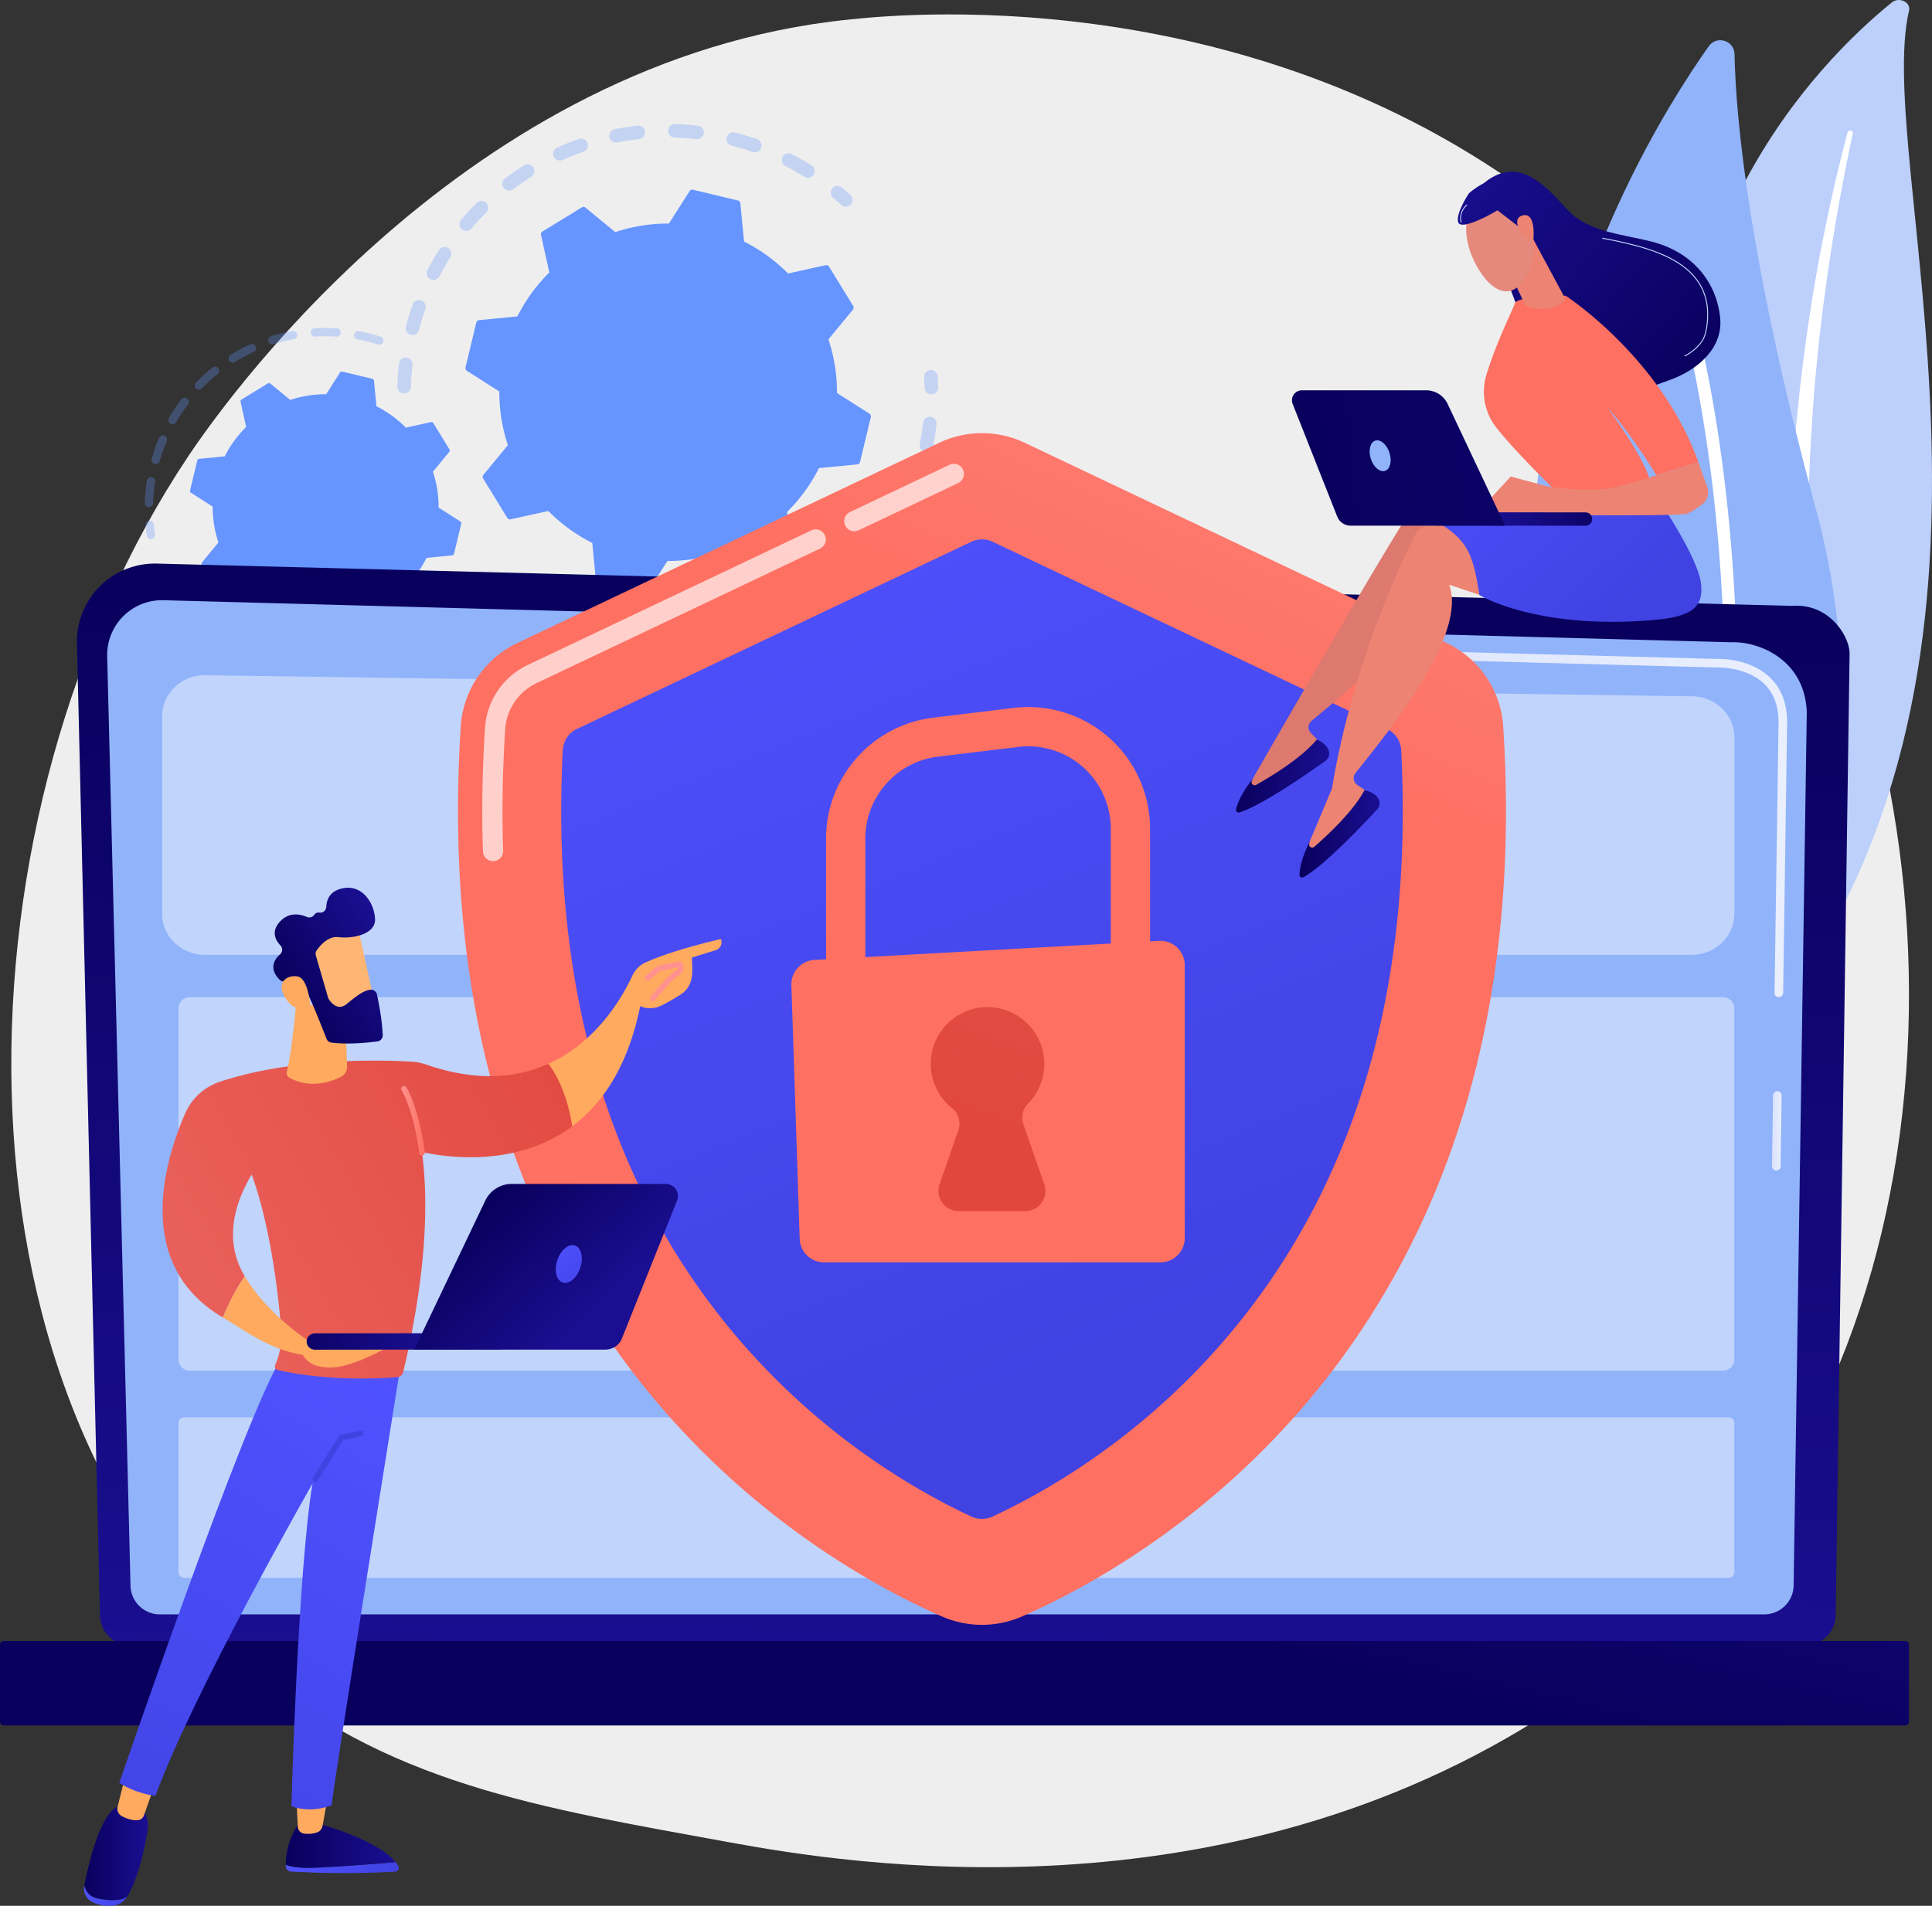 <svg xmlns="http://www.w3.org/2000/svg" width="376" height="371" fill="none"><rect width="100%" height="100%" fill="#333333" stroke="none"/><path fill="#EEE" d="M327.086 313c-9.613 9.74-18.215 15.465-24.801 19.786-64.228 42.15-137.648 30.002-160.347 25.849-36.622-6.699-67.537-11.425-94.099-35.012-60.356-53.594-57.42-165.395-11.3-234.653 5.468-8.211 51.516-75.3 125.096-84.754 1.8-.232 3.142-.363 4.318-.485 11.383-1.185 81.918-7.436 139.432 39.923 8.232 6.78 21.481 19.007 33.768 37.657C384.077 149.504 384.22 255.12 327.087 313h-.001Z"/><path fill="#BDD0FB" d="M371.529 2.062c.386-1.644-1.926-2.736-3.343-1.588-14.382 11.657-48.934 46.561-40.323 107.558 10.805 76.531-7.666 104.457-30.658 121.49 0 0 31.575-8.011 51.441-36.347 48.775-69.573 16.016-161.896 22.883-191.115v.002Z"/><path fill="#fff" d="M360.584 25.966c-1.799 8.52-3.402 17.066-4.641 25.65a365.2 365.2 0 0 0-2.957 25.805c-.64 8.622-1.09 17.255-1.116 25.891-.07 8.635.289 17.263.685 25.925.339 8.658.739 17.379.104 26.161-.624 8.764-2.47 17.606-6.133 25.894-.916 2.066-1.878 4.126-2.972 6.116-1.051 2.008-2.206 3.976-3.401 5.926a93.82 93.82 0 0 1-8.157 11.217c-6.077 7.122-13.406 13.441-21.48 18.789-.849.564-2.066.424-2.719-.309-.641-.72-.497-1.747.312-2.316l.006-.004c1.92-1.348 3.821-2.714 5.646-4.149.925-.704 1.813-1.443 2.715-2.167.871-.752 1.775-1.476 2.616-2.251a92.968 92.968 0 0 0 9.486-9.745c5.797-6.85 10.437-14.481 13.951-22.394a75.61 75.61 0 0 0 4.066-12.204c.993-4.154 1.616-8.379 1.962-12.639.691-8.526.379-17.16.112-25.819-.254-8.662-.442-17.368-.213-26.067.101-4.35.292-8.697.573-13.038.126-2.172.301-4.34.472-6.51.194-2.168.402-4.334.631-6.5a364.821 364.821 0 0 1 3.726-25.867c1.6-8.576 3.465-17.113 5.707-25.573.064-.242.343-.393.623-.337.273.053.446.284.396.518v-.003Z" style="mix-blend-mode:soft-light"/><path fill="#91B3FA" d="M326.619 212.359c1.65 2.65 5.472 2.757 7.299.224 10.079-13.972 35.002-56.053 19.497-113.463-13.094-48.48-15.584-76.011-15.849-88.589-.056-2.66-3.476-3.701-5.011-1.529-16.937 23.972-65.709 107.3-5.935 203.357h-.001Z"/><path fill="#fff" d="M330.762 211.506a1.22 1.22 0 0 0 1.648-.91c.14-.751 13.797-75.802-1.363-144.033a1.223 1.223 0 0 0-1.456-.926 1.218 1.218 0 0 0-.926 1.455c15.05 67.734 1.486 142.312 1.346 143.057a1.219 1.219 0 0 0 .748 1.357h.003Z" style="mix-blend-mode:soft-light"/><g fill="#6695FF" opacity=".3"><path d="M78.47 76.578a1.317 1.317 0 0 1-1.14-1.345c.046-1.486.155-2.994.327-4.48a1.318 1.318 0 0 1 1.461-1.156c.01 0 .017.002.025.004.71.095 1.215.742 1.133 1.456a50.266 50.266 0 0 0-.311 4.255 1.316 1.316 0 0 1-1.496 1.265Zm1.622-11.359a1.318 1.318 0 0 1-1.102-1.634 53.36 53.36 0 0 1 1.304-4.295 1.318 1.318 0 0 1 2.489.871 50.398 50.398 0 0 0-1.24 4.083 1.317 1.317 0 0 1-1.45.976v-.001Zm4.085-10.72a1.318 1.318 0 0 1-.994-1.91 52.647 52.647 0 0 1 2.231-3.9 1.316 1.316 0 1 1 2.229 1.404 49.5 49.5 0 0 0-2.118 3.703c-.264.51-.811.775-1.348.702v.001Zm6.381-9.54a1.317 1.317 0 0 1-.828-2.156 53.41 53.41 0 0 1 3.047-3.303 1.317 1.317 0 1 1 1.86 1.867 49.713 49.713 0 0 0-2.895 3.136 1.318 1.318 0 0 1-1.184.455Zm8.35-7.877a1.317 1.317 0 0 1-.615-2.358 53.213 53.213 0 0 1 3.701-2.544 1.317 1.317 0 1 1 1.401 2.232 50.815 50.815 0 0 0-3.518 2.418 1.313 1.313 0 0 1-.97.252Zm9.885-5.835a1.318 1.318 0 0 1-.366-2.508 53.28 53.28 0 0 1 4.174-1.663 1.318 1.318 0 1 1 .87 2.485c-1.338.47-2.671 1-3.964 1.58-.233.105-.48.135-.715.104l.001.002Zm48.272 3.361a1.303 1.303 0 0 1-.524-.19 49.41 49.41 0 0 0-3.708-2.112 1.318 1.318 0 0 1 1.204-2.344c1.33.683 2.644 1.431 3.907 2.224a1.317 1.317 0 0 1-.879 2.421v.001Zm-37.346-6.859a1.316 1.316 0 0 1-.083-2.597 52.615 52.615 0 0 1 4.438-.692 1.32 1.32 0 0 1 1.457 1.162 1.318 1.318 0 0 1-1.163 1.456 50.111 50.111 0 0 0-4.215.657c-.147.029-.294.033-.436.014h.002Zm27 1.89a1.384 1.384 0 0 1-.258-.062 50.731 50.731 0 0 0-4.088-1.231 1.317 1.317 0 1 1 .652-2.552c1.448.37 2.895.805 4.303 1.295a1.317 1.317 0 0 1-.609 2.55Zm-15.567-2.861a1.318 1.318 0 0 1 .215-2.621c1.49.042 2.998.148 4.481.319l.028.002a1.318 1.318 0 0 1-.326 2.615 50.258 50.258 0 0 0-4.257-.302 1.226 1.226 0 0 1-.141-.012v-.001ZM164.423 40.218a1.311 1.311 0 0 1-.712-.334 49.34 49.34 0 0 0-1.542-1.356 1.317 1.317 0 1 1 1.7-2.011c.549.463 1.095.943 1.622 1.426a1.318 1.318 0 0 1-1.069 2.277l.001-.002Z"/></g><g fill="#6695FF" opacity=".3"><path d="M181.08 76.76a1.317 1.317 0 0 1-1.139-1.273 48.652 48.652 0 0 0-.093-2.05 1.316 1.316 0 0 1 1.228-1.4 1.315 1.315 0 0 1 1.401 1.228c.047.717.08 1.444.097 2.159a1.317 1.317 0 0 1-1.495 1.336h.001ZM122.946 128.894a51.453 51.453 0 0 1-1.805-.275 1.318 1.318 0 1 1 .44-2.597c1.39.235 2.787.415 4.168.533a1.317 1.317 0 1 1-.225 2.624 53.02 53.02 0 0 1-2.578-.285Zm-8.569-1.905a1.242 1.242 0 0 1-.22-.049 53.063 53.063 0 0 1-4.16-1.497 1.317 1.317 0 1 1 .997-2.438 50.928 50.928 0 0 0 3.953 1.423 1.316 1.316 0 0 1-.57 2.561Zm18.081 2.3a1.318 1.318 0 0 1 .111-2.62 49.797 49.797 0 0 0 4.18-.393 1.318 1.318 0 1 1 .358 2.61c-1.457.2-2.938.339-4.403.415a1.34 1.34 0 0 1-.246-.011v-.001Zm-28.426-6.845a1.31 1.31 0 0 1-.484-.166 52.838 52.838 0 0 1-3.73-2.375 1.316 1.316 0 1 1 1.509-2.159 50.228 50.228 0 0 0 3.541 2.256 1.317 1.317 0 0 1-.838 2.446l.002-.002Zm39.567 5.018a1.316 1.316 0 0 1-.179-2.574 50.881 50.881 0 0 0 3.99-1.302 1.317 1.317 0 1 1 .923 2.467 52.81 52.81 0 0 1-4.202 1.371c-.178.05-.359.061-.532.037v.001Zm10.472-4.226a1.316 1.316 0 0 1-.45-2.464 50.765 50.765 0 0 0 3.613-2.143 1.318 1.318 0 1 1 1.438 2.208 53.335 53.335 0 0 1-3.801 2.254 1.32 1.32 0 0 1-.8.147v-.002Zm9.3-6.407a1.316 1.316 0 0 1-.685-2.301 50.47 50.47 0 0 0 3.06-2.878 1.318 1.318 0 0 1 1.885 1.841 52.359 52.359 0 0 1-3.22 3.028 1.315 1.315 0 0 1-1.039.31h-.001Zm7.68-8.282a1.317 1.317 0 0 1-.882-2.089 49.539 49.539 0 0 0 2.354-3.477 1.317 1.317 0 1 1 2.244 1.382 52.377 52.377 0 0 1-2.479 3.662 1.32 1.32 0 0 1-1.237.522Zm5.675-9.769a1.318 1.318 0 0 1-1.03-1.837 50.193 50.193 0 0 0 1.528-3.909 1.318 1.318 0 0 1 2.493.856 52.071 52.071 0 0 1-1.61 4.114 1.32 1.32 0 0 1-1.382.776h.001Zm3.388-10.77-.081-.012a1.317 1.317 0 0 1-1.037-1.548 50.963 50.963 0 0 0 .645-4.15 1.32 1.32 0 0 1 1.458-1.16c.734.069 1.243.733 1.162 1.456a53.86 53.86 0 0 1-.678 4.365 1.317 1.317 0 0 1-1.468 1.05h-.001ZM94.92 115.714a1.313 1.313 0 0 1-.717-.339 55.188 55.188 0 0 1-1.555-1.5 1.317 1.317 0 1 1 1.868-1.857c.483.485.98.964 1.477 1.425a1.316 1.316 0 0 1-1.073 2.272v-.001Z"/></g><path fill="#6695FF" d="M98.731 100.813a.616.616 0 0 0 .658.279l7.318-1.62a32.651 32.651 0 0 0 8.559 6.217l.723 7.453a.614.614 0 0 0 .469.539l8.743 2.097a.62.62 0 0 0 .664-.267l4.026-6.315a32.63 32.63 0 0 0 10.448-1.661l5.787 4.762a.616.616 0 0 0 .714.049l7.665-4.698a.61.61 0 0 0 .279-.657l-1.62-7.315a32.62 32.62 0 0 0 6.219-8.555l7.457-.722a.614.614 0 0 0 .539-.47l2.098-8.738a.616.616 0 0 0-.269-.663l-6.317-4.024a32.63 32.63 0 0 0-1.662-10.444l4.764-5.784a.612.612 0 0 0 .049-.714l-4.7-7.661a.613.613 0 0 0-.658-.28l-7.318 1.621a32.627 32.627 0 0 0-8.558-6.216l-.723-7.453a.616.616 0 0 0-.47-.54l-8.743-2.096a.616.616 0 0 0-.663.269l-4.026 6.314a32.663 32.663 0 0 0-10.449 1.66l-5.787-4.76a.613.613 0 0 0-.713-.05l-7.666 4.698a.614.614 0 0 0-.279.658l1.62 7.315a32.64 32.64 0 0 0-6.219 8.554l-7.456.723a.616.616 0 0 0-.54.469l-2.097 8.739a.617.617 0 0 0 .267.663l6.317 4.024c-.018 3.6.56 7.12 1.662 10.443l-4.764 5.785a.614.614 0 0 0-.05.713l4.7 7.662.002-.003Z"/><path fill="#6695FF" d="M128.821 85.31c-4.367-.59-7.767-4.313-7.82-8.845-.058-4.98 3.946-9.082 8.931-9.14a8.976 8.976 0 0 1 6.421 2.57 8.97 8.97 0 0 1 2.723 6.355c.059 4.98-3.946 9.082-8.929 9.14a9.096 9.096 0 0 1-1.325-.08h-.001Zm2.161-15.816a7.116 7.116 0 0 0-1.026-.062c-3.82.045-6.892 3.19-6.847 7.008.045 3.82 3.19 6.89 7.011 6.843 3.82-.045 6.892-3.19 6.847-7.008a6.88 6.88 0 0 0-2.088-4.873 6.88 6.88 0 0 0-3.899-1.908h.002Z"/><path fill="#6695FF" d="M127.254 98.264a22.339 22.339 0 0 1-2.947-.6 22.314 22.314 0 0 1-3.347-1.211l-.044-.02a5.007 5.007 0 0 1-.125-.058l-.242-.115a.528.528 0 1 1 .456-.95 21.308 21.308 0 0 0 4.248 1.507c7.295 1.75 14.629-.523 19.662-5.382a21.025 21.025 0 0 0 5.861-10.259c.17-.71.304-1.425.401-2.14.65-4.81-.366-9.658-2.939-13.854a21.03 21.03 0 0 0-13.109-9.516c-11.357-2.721-22.801 4.295-25.523 15.64-.167.7-.299 1.406-.394 2.114a21.083 21.083 0 0 0 .777 9.151.527.527 0 1 1-1.005.315 22.126 22.126 0 0 1-.401-11.825c2.858-11.912 14.881-19.276 26.793-16.42a22.072 22.072 0 0 1 13.762 9.991c2.701 4.404 3.768 9.492 3.085 14.543-.101.751-.242 1.5-.42 2.247a22.075 22.075 0 0 1-9.994 13.757c-4.406 2.7-9.499 3.766-14.554 3.084h-.001Z"/><g fill="#6695FF" opacity=".3"><path d="M29.252 104.95a.814.814 0 0 1-.695-.685 34.746 34.746 0 0 1-.251-2.065.814.814 0 0 1 1.621-.149c.06.656.141 1.318.24 1.97a.815.815 0 0 1-.915.929ZM28.881 98.703a.813.813 0 0 1-.703-.833 35.155 35.155 0 0 1 .408-4.311c.07-.444.508-.728.93-.679.445.07.748.486.679.93a33.853 33.853 0 0 0-.39 4.113.814.814 0 0 1-.925.78h.001Zm1.31-8.344a.814.814 0 0 1-.674-1.03c.394-1.387.878-2.76 1.44-4.084a.816.816 0 0 1 1.066-.432.812.812 0 0 1 .432 1.066 33.662 33.662 0 0 0-1.373 3.895.814.814 0 0 1-.89.583l-.002.002Zm3.295-7.779a.814.814 0 0 1-.596-1.214 35.259 35.259 0 0 1 2.4-3.607.814.814 0 0 1 1.298.983 33.307 33.307 0 0 0-2.29 3.44.816.816 0 0 1-.813.398Zm5.107-6.73a.811.811 0 0 1-.473-1.374 35.38 35.38 0 0 1 3.21-2.91.813.813 0 1 1 1.017 1.271 33.403 33.403 0 0 0-3.061 2.775.81.81 0 0 1-.693.238Zm6.597-5.28a.813.813 0 0 1-.319-1.499 35.568 35.568 0 0 1 3.819-2.041.813.813 0 1 1 .679 1.478 33.873 33.873 0 0 0-3.643 1.95.807.807 0 0 1-.536.112Zm7.679-3.52a.815.815 0 0 1-.137-1.582 35.243 35.243 0 0 1 4.201-1.049.814.814 0 0 1 .295 1.6c-1.349.248-2.695.585-4.005 1a.812.812 0 0 1-.354.03v.002Zm8.303-1.534a.813.813 0 0 1 .061-1.618 35.2 35.2 0 0 1 4.333.014c.45.037.79.417.759.864a.816.816 0 0 1-.865.76 33.228 33.228 0 0 0-4.133-.013.896.896 0 0 1-.158-.007h.003Zm12.536 1.59a.888.888 0 0 1-.14-.031 34.082 34.082 0 0 0-4.005-1.017.814.814 0 0 1-.649-.95c.082-.442.513-.745.95-.65.188.037.374.073.56.112 1.23.254 2.456.576 3.64.956a.814.814 0 0 1-.356 1.58Z"/></g><g fill="#6695FF" opacity=".3"><path d="M59.08 133.861a.813.813 0 0 1 .208-1.614c1.344.163 2.708.247 4.057.247a.817.817 0 0 1 .813.814.814.814 0 0 1-.814.813 34.98 34.98 0 0 1-4.252-.26l-.011-.001-.001.001Zm-4.095-.752a.868.868 0 0 1-.087-.016 35.713 35.713 0 0 1-4.07-1.265.813.813 0 1 1 .576-1.522 34.35 34.35 0 0 0 3.884 1.208.813.813 0 0 1-.303 1.596v-.001Zm12.406.753a.811.811 0 0 1 .01-1.612 33.444 33.444 0 0 0 3.997-.742.815.815 0 0 1 .394 1.58 35.447 35.447 0 0 1-4.191.776.856.856 0 0 1-.209 0l-.001-.002Zm-20.182-3.697a.815.815 0 0 1-.27-.086 34.817 34.817 0 0 1-3.646-2.211.813.813 0 1 1 .928-1.336c1.11.769 2.28 1.478 3.476 2.108a.815.815 0 0 1-.488 1.526v-.001Zm28.245 1.691a.814.814 0 0 1-.182-1.566 33.467 33.467 0 0 0 3.7-1.679.814.814 0 1 1 .762 1.439 35.571 35.571 0 0 1-3.88 1.76.81.81 0 0 1-.4.046Zm7.346-3.882a.813.813 0 0 1-.356-1.473 33.957 33.957 0 0 0 3.194-2.515.815.815 0 0 1 1.15.067.81.81 0 0 1-.067 1.147 35.747 35.747 0 0 1-3.347 2.638.817.817 0 0 1-.573.138l-.001-.002Zm6.206-5.529a.812.812 0 0 1-.501-1.343A33.382 33.382 0 0 0 91 117.895a.814.814 0 0 1 1.343.919 35.155 35.155 0 0 1-2.617 3.364.812.812 0 0 1-.72.268l-.001-.001ZM40.348 125.403a.808.808 0 0 1-.432-.199 34.719 34.719 0 0 1-1.51-1.431.814.814 0 0 1 1.154-1.146c.46.464.945.922 1.44 1.366a.813.813 0 0 1-.652 1.413v-.003Z"/></g><path fill="#6695FF" d="M42.427 115.081c.091.15.268.225.44.187l4.898-1.084a21.847 21.847 0 0 0 5.726 4.16l.483 4.987c.018.176.144.32.314.362l5.851 1.403a.412.412 0 0 0 .444-.18l2.694-4.225a21.834 21.834 0 0 0 6.992-1.11l3.873 3.187a.411.411 0 0 0 .477.033l5.13-3.143a.412.412 0 0 0 .187-.44l-1.085-4.894a21.841 21.841 0 0 0 4.162-5.725l4.99-.483a.415.415 0 0 0 .36-.314l1.404-5.848a.41.41 0 0 0-.18-.444l-4.226-2.693a21.825 21.825 0 0 0-1.111-6.988l3.189-3.871a.412.412 0 0 0 .033-.477l-3.145-5.127a.412.412 0 0 0-.44-.187L78.99 83.25a21.842 21.842 0 0 0-5.726-4.16l-.484-4.987a.413.413 0 0 0-.313-.361l-5.851-1.403a.411.411 0 0 0-.444.179l-2.694 4.225a21.853 21.853 0 0 0-6.992 1.11l-3.873-3.186a.412.412 0 0 0-.477-.033l-5.13 3.144a.412.412 0 0 0-.187.44l1.085 4.894a21.84 21.84 0 0 0-4.162 5.724l-4.99.484a.41.41 0 0 0-.36.313l-1.403 5.849a.41.41 0 0 0 .18.443l4.226 2.693a21.822 21.822 0 0 0 1.111 6.988l-3.187 3.872a.412.412 0 0 0-.033.477l3.144 5.126-.002-.001Z"/><path fill="#6695FF" d="M62.538 104.813a6.119 6.119 0 0 1-3.464-1.695 6.11 6.11 0 0 1-1.854-4.33c-.041-3.392 2.688-6.184 6.082-6.226 3.4-.034 6.189 2.688 6.23 6.081a6.112 6.112 0 0 1-1.75 4.372 6.115 6.115 0 0 1-4.332 1.854 6.398 6.398 0 0 1-.91-.056h-.002Zm1.448-10.583a4.533 4.533 0 0 0-5.137 4.54 4.498 4.498 0 0 0 1.363 3.184 4.509 4.509 0 0 0 3.218 1.288 4.495 4.495 0 0 0 3.186-1.363 4.493 4.493 0 0 0 1.288-3.216 4.534 4.534 0 0 0-3.918-4.432v-.001Z"/><path fill="#6695FF" d="M61.436 113.828a15.516 15.516 0 0 1-4.48-1.317l-.127-.062a.812.812 0 1 1 .705-1.466 13.73 13.73 0 0 0 2.75.975c.052.013.105.024.157.036 2.25.517 4.543.453 6.71-.152a13.783 13.783 0 0 0 3.387-1.461l.027-.016.08-.049a13.608 13.608 0 0 0 6.163-8.483 13.591 13.591 0 0 0-1.643-10.354 13.612 13.612 0 0 0-8.486-6.16 13.633 13.633 0 0 0-10.36 1.643 13.608 13.608 0 0 0-6.163 8.482 13.625 13.625 0 0 0 .247 7.29.812.812 0 0 1-.532 1.021.814.814 0 0 1-1.02-.532 15.273 15.273 0 0 1-.278-8.159 15.226 15.226 0 0 1 6.895-9.49 15.224 15.224 0 0 1 11.59-1.838 15.226 15.226 0 0 1 9.495 6.892 15.209 15.209 0 0 1 2.13 10.035c-.071.517-.167 1.035-.29 1.549-1.85 7.707-9.258 12.655-16.953 11.615l-.004.001Z"/><path fill="url(#a)" d="M19.45 314.342c0 3.308 2.711 6.016 6.023 6.016h325.755c3.314 0 6.024-2.708 6.024-6.016l2.71-187.114c0-3.308-3.899-9.768-11.046-9.283l-318.364-8.234a15.2 15.2 0 0 0-11.12 4.424 15.156 15.156 0 0 0-4.456 11.095l4.474 189.111v.001Z"/><path fill="#91B3FA" d="M25.396 308.571c0 3.132 2.566 5.696 5.7 5.696h312.277c3.134 0 5.7-2.564 5.7-5.696l2.557-169.865c-.302-10.222-9.267-13.896-14.702-13.678l-305.123-8.183a10.664 10.664 0 0 0-7.812 3.109 10.653 10.653 0 0 0-3.133 7.804l4.538 180.813h-.002Z"/><path fill="url(#b)" d="M345.697 227.873h-.012a.833.833 0 0 1-.823-.847l.202-13.776a.834.834 0 0 1 .835-.822h.012a.833.833 0 0 1 .822.847l-.202 13.776a.834.834 0 0 1-.834.822Z"/><path fill="url(#c)" d="M346.194 194.117h-.012a.835.835 0 0 1-.823-.848l.775-52.761c-.015-3.134-.967-5.636-2.829-7.42-3.477-3.329-8.998-3.159-9.231-3.149l-97.524-2.614a.834.834 0 0 1-.812-.857c.012-.461.367-.853.857-.812l97.466 2.615c.606-.036 6.484-.137 10.399 3.611 2.203 2.108 3.327 5.015 3.345 8.634l-.775 52.777a.834.834 0 0 1-.835.822l-.001.002Z"/><path fill="url(#d)" d="M.75 335.89h370.02a.751.751 0 0 0 .751-.751V320.2a.751.751 0 0 0-.751-.751H.75a.75.75 0 0 0-.75.751v14.939a.75.75 0 0 0 .75.751Z"/><path fill="#fff" d="M329.232 185.875H39.857c-4.584 0-8.3-3.571-8.3-7.978v-38.476c0-4.452 3.79-8.041 8.423-7.976l289.373 4.105c4.537.064 8.178 3.616 8.178 7.976v34.371c0 4.405-3.716 7.978-8.3 7.978h.001ZM335.305 194.117H36.961c-1.23 0-2.226.996-2.226 2.225v68.268c0 1.229.997 2.225 2.226 2.225h298.344c1.23 0 2.227-.996 2.227-2.225v-68.268a2.226 2.226 0 0 0-2.227-2.225ZM336.42 275.908H35.846a1.11 1.11 0 0 0-1.111 1.11v29.026c0 .613.497 1.111 1.111 1.111H336.42c.614 0 1.112-.498 1.112-1.111v-29.026c0-.613-.498-1.11-1.112-1.11Z" opacity=".44"/><path fill="url(#e)" d="M292.545 141.374c-.453-6.997-4.681-13.196-11.019-16.205L199.42 86.192a19.374 19.374 0 0 0-16.618 0l-82.106 38.977c-6.338 3.009-10.566 9.208-11.02 16.205-7.7 118.991 68.631 162.347 93.653 173.299a19.4 19.4 0 0 0 15.563 0c25.023-10.952 101.354-54.308 93.653-173.299Z"/><path fill="#fff" d="M166.275 103.417a1.967 1.967 0 0 1-.847-3.745l19.401-9.21a1.968 1.968 0 0 1 1.689 3.554l-19.4 9.21c-.273.129-.56.19-.843.19v.001ZM95.954 167.642a1.968 1.968 0 0 1-1.965-1.901c-.26-7.764-.124-15.86.406-24.061.342-5.273 3.532-9.964 8.328-12.241l55.234-26.221a1.968 1.968 0 0 1 1.689 3.553l-55.234 26.222a10.679 10.679 0 0 0-6.089 8.941c-.522 8.073-.658 16.038-.4 23.674a1.97 1.97 0 0 1-1.9 2.033h-.069v.001Z" opacity=".67"/><path fill="url(#f)" d="M272.69 146.019a4.833 4.833 0 0 0-2.753-4.12l-76.755-36.436a4.828 4.828 0 0 0-4.141 0l-76.755 36.436a4.835 4.835 0 0 0-2.753 4.12c-2.27 44.387 7.987 81.423 30.51 110.127 17.17 21.885 37.256 33.613 49.027 39.084a4.84 4.84 0 0 0 4.086 0c11.769-5.471 31.856-17.199 49.027-39.084 22.521-28.704 32.78-65.741 30.51-110.127h-.003Z"/><path fill="url(#g)" d="M168.416 193.709h-7.649v-30.471c0-11.967 8.964-22.081 20.849-23.525l15.642-1.9a23.728 23.728 0 0 1 18.581 5.785 23.711 23.711 0 0 1 7.988 17.74v26.601h-7.649v-26.601a16.06 16.06 0 0 0-17.998-15.935l-15.642 1.899c-8.05.978-14.122 7.829-14.122 15.936v30.471Z"/><path fill="url(#h)" d="m158.505 186.868 67.057-3.714a4.752 4.752 0 0 1 5.015 4.743v53.099a4.751 4.751 0 0 1-4.752 4.749h-65.446a4.75 4.75 0 0 1-4.749-4.595l-1.611-49.385a4.75 4.75 0 0 1 4.486-4.897Z"/><path fill="url(#i)" d="m203.228 230.535-4.059-11.663c-.488-1.402-.156-2.971.888-4.027a11.006 11.006 0 0 0 3.172-8.27c-.259-5.689-4.908-10.303-10.602-10.521-6.302-.242-11.485 4.792-11.485 11.036 0 3.464 1.596 6.555 4.093 8.579 1.295 1.049 1.828 2.775 1.28 4.349l-3.659 10.517c-.89 2.557 1.01 5.229 3.719 5.229h12.936c2.708 0 4.609-2.67 3.718-5.229h-.001Z"/><path fill="#DD796F" d="M243.743 151.689c.054-.02 28.542-49.885 32.391-54.579a2.983 2.983 0 0 1 2.663-1.07l7.951.947 9.342 20.198-15.562-9.059c1.54 10.646-18.451 26.465-25.309 32.237a1.574 1.574 0 0 0-.124 2.293l2.736 2.864c-4.494 4.553-9.679 7.477-15.532 8.828l1.442-2.661.002.002Z"/><path fill="url(#j)" d="M256.25 143.975s1.746.565 2.338 2.119c.283.744-.023 1.586-.67 2.05-2.877 2.061-12.366 8.71-16.744 10.013a.495.495 0 0 1-.619-.583c.224-1.016.952-3.048 3.293-6.02l-.21.425c-.265.539.321 1.098.843.803 2.928-1.653 8.894-5.269 11.77-8.807h-.001Z"/><path fill="#ED8373" d="M254.839 163.927c.048-.03 4.323-10.324 4.371-10.354 3.918-23.849 13.48-44.272 16.299-49.648a2.986 2.986 0 0 1 2.393-1.587l7.978-.682 13.238 17.892-17.075-5.724c3.663 10.113-12.712 29.649-18.257 36.689a1.573 1.573 0 0 0 .343 2.27l3.26 2.251c-3.478 5.367-7.965 9.28-13.423 11.788l.875-2.898-.002.003Z"/><path fill="url(#k)" d="M265.524 153.843s1.825.2 2.72 1.603c.428.671.299 1.558-.241 2.143-2.4 2.598-10.346 11.032-14.369 13.192a.495.495 0 0 1-.725-.446c.015-1.042.315-3.177 2.006-6.562l-.12.458c-.151.581.536 1.01.988.615 2.533-2.21 7.643-6.958 9.743-11.005l-.002.002Z"/><path fill="url(#l)" d="M323.227 97.891s7.217 10.731 7.81 15.625-1.996 6.587-9.55 7.211c-22.481 1.857-33.562-4.877-33.562-4.877-1.538-9.8-2.632-12.294-15.476-17.623 0 0 16.245 1.289 19.515.021 3.27-1.268 31.264-.357 31.264-.357h-.001Z"/><path fill="url(#m)" d="M288.67 41.633s-3.814-3.933 1.703-7.095 9.772.827 14.712 6.325c4.046 4.5 11.601 4.81 17.055 6.366 6.868 1.961 11.84 7.214 12.627 14.577.645 6.022-4.518 10.248-9.658 12.11-15.726 5.696-19.447 7.603-24.38-1.798-4.936-9.4-12.06-30.483-12.06-30.483l.001-.002Z"/><path fill="#BDD0FB" d="M329.053 68.709c.958-.668 1.838-1.553 2.368-2.414.797-1.291 1.042-3.639 1.008-5.406-.169-8.64-8.458-11.745-14.677-13.332a86.847 86.847 0 0 0-5.82-1.264.093.093 0 0 0-.109.075c-.009.05.024.1.076.11 2.003.365 3.957.79 5.808 1.261 6.159 1.57 14.368 4.642 14.534 13.153.035 1.74-.206 4.048-.979 5.303-.714 1.159-2.08 2.364-3.399 2.997a.095.095 0 0 0-.044.125.094.094 0 0 0 .125.044 8.105 8.105 0 0 0 1.109-.654v.002Z"/><path fill="url(#n)" d="M303.707 96.47s-8.405-8-12.542-13.299a11.235 11.235 0 0 1-1.904-10.118c1.888-6.361 5.246-12.95 5.551-13.975.47-1.571 9.893-1.506 9.893-1.506s18.546 12.03 25.831 32.408l-8.183 2.547s-4.843-8.12-9.626-13.283c0 0 8.278 10.931 8.57 15.406l-17.59 1.817v.003Z"/><path fill="#ED8373" d="m287.693 99.628 6.317-6.869 7.294 1.964s8.504 1.316 13.37 0l4.867-1.317 10.998-3.422 1.728 4.88a2.94 2.94 0 0 1-1.074 3.375c-.952.677-2.067 1.42-2.778 1.73-1.449.634-33.363.201-33.363.201l-7.357-.54-.002-.002ZM298.228 46.249l6.334 11.773c-.419 2.57-6.895 2.643-7.894 1.108a1.51 1.51 0 0 1-.198-.52l-3.79-7.865c-.162-.767 1.941-3.352 2.633-3.72l2.518-1.34c.969-.515-3.076-.556.396.565l.001-.001Z"/><path fill="#E4897B" d="M285.41 43.485s-.715 3.978 2.412 9.036c3.128 5.057 6.242 4.829 7.825 3.025 1.582-1.804 3.479-4.808 2.616-9.851-.863-5.045-11.772-7.28-12.853-2.21Z"/><path fill="url(#o)" d="M285.87 37.636s-2.621 3.94-2.084 5.618c.535 1.678 6.259-1.448 7.634-2.314l12.582 9.673s-6.739-12.986-10.108-15.135c-3.369-2.148-8.023 2.158-8.023 2.158h-.001Z"/><path fill="#BDD0FB" d="M284.43 43.28a.094.094 0 0 0 .026-.1c-.023-.07-.552-1.709 1.051-3.186a.093.093 0 0 0 .005-.133.093.093 0 0 0-.133-.005c-1.696 1.564-1.107 3.366-1.102 3.385.016.05.071.076.12.058a.075.075 0 0 0 .033-.02Z"/><path fill="#ED8373" d="M296.503 46.065s-2.624-3.402-.235-4.109c2.388-.707 2.299 3.335 2.142 4.837l-1.907-.728Z"/><path fill="url(#p)" d="m308.598 102.346-.066.001-29.049-.032c-.718 0-1.3-.583-1.298-1.301 0-.717.586-1.31 1.301-1.297l29.049.031a1.299 1.299 0 0 1 .063 2.598Z"/><path fill="url(#q)" d="M253.369 75.984h24.192c1.785 0 3.41 1.03 4.171 2.642l11.184 23.704h-30.065a2.805 2.805 0 0 1-2.606-1.771l-8.673-21.934a1.932 1.932 0 0 1 1.797-2.641Z"/><path fill="#91B3FA" d="M270.413 88.137c.524 1.628.137 3.21-.865 3.531-1.002.323-2.24-.736-2.764-2.363-.523-1.628-.136-3.208.866-3.531 1.002-.323 2.239.736 2.763 2.363Z"/><path fill="url(#r)" d="M77.002 362.494c-3.77.326-10.313.855-15.47 1.082-3.1.137-4.886-.167-5.913-.578 0 .116.005.226.009.327.024.542.465.976 1.014 1.007 9.747.543 17.497.188 20.256.02.57-.035.91-.655.62-1.141a6.376 6.376 0 0 0-.515-.718v.001Z"/><path fill="url(#s)" d="M61.532 363.576c5.159-.227 11.7-.756 15.47-1.081-3.706-4.545-15.47-7.609-15.47-7.609h-3.323c-2.285 3.292-2.616 6.428-2.59 8.112 1.027.412 2.812.715 5.913.578Z"/><path fill="#FFAA5F" d="m57.65 349.464.31 6.15a1.404 1.404 0 0 0 1.2 1.321 5.466 5.466 0 0 0 2.497-.208 1.662 1.662 0 0 0 1.118-1.276l1.074-5.987h-6.2Z"/><path fill="url(#t)" d="M19.087 369.589c-1.635-.295-2.374-1.391-2.685-2.564l-.007.032c-.24 1.237.318 2.519 1.432 3.128 1.347.738 2.82.863 3.963.802 1.227-.066 2.354-.722 2.972-1.771l.01-.016c-1.233.788-2.96.879-5.688.389h.003Z"/><path fill="url(#u)" d="M26.794 351.359h-2.739c-4.174-.111-6.795 11.262-7.652 15.664.31 1.174 1.05 2.271 2.685 2.565 2.726.491 4.455.398 5.688-.39 2.254-3.833 3.372-9.447 3.91-12.723.611-3.727-1.889-5.118-1.889-5.118l-.003.002Z"/><path fill="#FFAA5F" d="m24.407 345.651-1.522 6.049a1.641 1.641 0 0 0 .855 1.86c.85.437 2.05.896 3.152.763a1.373 1.373 0 0 0 1.119-.914l2.234-6.364-5.836-1.394h-.002Z"/><path fill="url(#v)" d="M77.93 265.986s-13.598 84.953-13.373 85.419c0 0-3.755 1.706-7.849.218 0 0 1.23-45.413 4.112-62.825 0 0-23.206 40.591-30.575 60.816 0 0-3.844-.458-7.025-2.55 0 0 24.986-73.062 31.652-82.793l23.06 1.716-.002-.001Z"/><path fill="url(#w)" d="M61.36 288.5c.183 0 .36-.091.464-.257l4.958-7.914 3.508-.705a.546.546 0 1 0-.216-1.071l-3.738.752a.543.543 0 0 0-.357.246l-5.081 8.112a.546.546 0 0 0 .461.837h.002Z"/><path fill="#FFAA5F" d="M140.326 182.8s-9.175 2.022-14.755 4.598a5.091 5.091 0 0 0-2.496 2.509c-1.67 3.654-6.662 12.817-16.346 17.191 1.394 1.85 3.64 5.698 4.618 12.166 5.817-4.327 10.838-11.552 13.248-23.404 0 0 1.836.997 4.126-.115 1.209-.587 2.606-1.42 3.655-2.075 1.045-.652 1.824-1.667 2.125-2.852.399-1.565.164-2.941.164-4.417l4.716-1.46s1.418-.536.945-2.139v-.002Z"/><path fill="url(#x)" d="M111.346 219.263c-.978-6.468-3.223-10.317-4.619-12.166-6.015 2.716-13.84 3.585-23.806.134a10.6 10.6 0 0 0-2.849-.562c-5.304-.311-22.785-.878-37.25 3.899a11.247 11.247 0 0 0-6.782 6.17c-3.913 8.975-10.248 29.416 7.338 39.735a43.64 43.64 0 0 1 4.244-8.029c-2.832-4.774-3.67-11.296 1.355-19.789 3.664 9.891 5.384 24.322 5.743 30.71a13.719 13.719 0 0 1-1.077 6.143l-.09.211a.727.727 0 0 0 .51.993c9.901 2.222 20.198 1.619 23.275 1.364a1.268 1.268 0 0 0 1.132-.968c4.814-20.276 4.824-34.108 3.647-42.852 4.503 1.007 18.274 3.153 29.225-4.994l.004.001Z"/><path fill="url(#y)" d="M82.14 224.947c.023 0 .047-.002.072-.004a.546.546 0 0 0 .47-.614c-1.16-8.77-3.496-12.527-3.596-12.682a.546.546 0 0 0-.922.584c.022.036 2.31 3.745 3.436 12.241a.546.546 0 0 0 .54.475Z"/><path fill="#FFAA5F" d="M57.707 194.856s-1.002 10.586-1.884 13.716c-.134.476.073.977.505 1.222 1.497.855 5.087 2.25 9.997-.156a2.225 2.225 0 0 0 1.236-2.095l-.432-10.229-9.422-2.458Z"/><path fill="url(#z)" d="M127.042 194.911a.544.544 0 0 0 .424-.202c1.319-1.621 3.562-4.192 4.344-4.633.687-.388 1.079-.825 1.2-1.335.102-.432-.005-.886-.318-1.351a.543.543 0 0 0-.56-.23l-4.005.803a.538.538 0 0 0-.249.121l-2.129 1.826a.547.547 0 1 0 .712.829l2.021-1.733 3.458-.693c.025.097.012.153.007.178-.044.19-.283.415-.674.635-1.21.683-4.305 4.466-4.653 4.895a.545.545 0 0 0 .424.89h-.002Z"/><path fill="#FFAA5F" d="m58.653 263.701 14.457-.315s-12.607-3.562-13.388-2.592c0 0-7.814-5.132-12.096-12.351a43.58 43.58 0 0 0-4.244 8.028c3.839 2.252 8.88 6.166 15.272 7.229l-.001.001Z"/><path fill="#FFAA5F" d="M58.245 261.2s-.298 5.757 7.262 4.92c4.11-.454 10.744-4.284 10.744-4.284s-17.29-.047-18.006-.638v.002Z"/><path fill="url(#A)" d="M61.206 262.743a.756.756 0 0 0 .083.002l35.944-.039c.89 0 1.608-.713 1.607-1.593 0-.879-.724-1.605-1.61-1.589l-35.945.039c-.89 0-1.608.713-1.607 1.593 0 .851.678 1.546 1.528 1.587Z"/><path fill="url(#B)" d="M129.545 230.469H99.611a5.711 5.711 0 0 0-5.16 3.235l-13.839 29.021h37.201c1.423 0 2.702-.86 3.224-2.169l10.732-26.853c.619-1.552-.536-3.234-2.224-3.234Z"/><path fill="url(#C)" d="M108.455 245.349c-.648 1.993-.17 3.928 1.07 4.323 1.24.395 2.772-.901 3.42-2.895.649-1.993.17-3.928-1.07-4.323-1.24-.395-2.771.901-3.42 2.895Z"/><path fill="#FFB573" d="M69.543 180.154c.134.216 3.698 16.683 3.698 16.683l-9.45 1.834-5.697-15.107s9.19-7.031 11.449-3.41Z"/><path fill="url(#D)" d="m61.472 186.005 2.375 8.187c.031.105.073.204.132.297.353.568 1.713 2.434 3.538.927 1.656-1.367 3.188-2.591 4.547-2.75a1.189 1.189 0 0 1 1.304.93c.323 1.496.989 4.881 1.12 7.911a1.19 1.19 0 0 1-1.039 1.224c-1.84.242-5.732.642-8.94.231a1.192 1.192 0 0 1-.963-.748c-.777-1.989-3.16-8.026-4.085-9.605-.868-1.483-3.197-1.576-4.177-1.545-.322.01-.63-.112-.86-.336-.811-.798-2.328-2.8.09-4.956a1.191 1.191 0 0 0 .07-1.715c-.929-.979-1.884-2.674-.134-4.61 1.78-1.967 3.956-1.514 5.273-.947.532.23 1.138.033 1.462-.447.185-.273.49-.471.997-.398.682.098 1.292-.441 1.319-1.129.051-1.324.62-2.966 2.954-3.548 4.142-1.033 6.455 3.041 6.538 5.988.084 2.947-4.47 3.812-7.099 3.464-1.999-.265-3.603 1.638-4.257 2.566a1.178 1.178 0 0 0-.166 1.011l.001-.002Z"/><path fill="#FFAA5F" d="M60.358 195.579s-.366-5.128-2.47-5.498c-2.105-.371-4.266 1.251-2.324 4.23 2.416 3.704 4.793 1.268 4.793 1.268h.001Z"/><defs><linearGradient id="p" x1="313.552" x2="290.494" y1="94.595" y2="102.16" gradientUnits="userSpaceOnUse"><stop stop-color="#09005D"/><stop offset="1" stop-color="#1A0F91"/></linearGradient><linearGradient id="a" x1="188.36" x2="183.771" y1="115.715" y2="327.845" gradientUnits="userSpaceOnUse"><stop stop-color="#09005D"/><stop offset="1" stop-color="#1A0F91"/></linearGradient><linearGradient id="c" x1="235.737" x2="347.803" y1="159.885" y2="159.885" gradientUnits="userSpaceOnUse"><stop stop-color="#DAE3FE"/><stop offset="1" stop-color="#E9EFFD"/></linearGradient><linearGradient id="d" x1="190.209" x2="217.953" y1="309.217" y2="194.026" gradientUnits="userSpaceOnUse"><stop stop-color="#09005D"/><stop offset="1" stop-color="#1A0F91"/></linearGradient><linearGradient id="e" x1="275.512" x2="207.296" y1="-18.073" y2="134.481" gradientUnits="userSpaceOnUse"><stop stop-color="#FF928E"/><stop offset="1" stop-color="#FE7062"/></linearGradient><linearGradient id="f" x1="155.307" x2="227.083" y1="82.347" y2="258.606" gradientUnits="userSpaceOnUse"><stop stop-color="#4F52FF"/><stop offset="1" stop-color="#4042E2"/></linearGradient><linearGradient id="g" x1="254.847" x2="239.469" y1="-81.368" y2="-18.489" gradientUnits="userSpaceOnUse"><stop stop-color="#FF928E"/><stop offset="1" stop-color="#FE7062"/></linearGradient><linearGradient id="h" x1="264.582" x2="249.204" y1="-78.987" y2="-16.108" gradientUnits="userSpaceOnUse"><stop stop-color="#FF928E"/><stop offset="1" stop-color="#FE7062"/></linearGradient><linearGradient id="i" x1="192.12" x2="233.577" y1="219.338" y2="102.269" gradientUnits="userSpaceOnUse"><stop stop-color="#E1473D"/><stop offset="1" stop-color="#E9605A"/></linearGradient><linearGradient id="j" x1="240.543" x2="258.694" y1="151.077" y2="151.077" gradientUnits="userSpaceOnUse"><stop stop-color="#09005D"/><stop offset="1" stop-color="#1A0F91"/></linearGradient><linearGradient id="k" x1="252.908" x2="268.5" y1="162.342" y2="162.342" gradientUnits="userSpaceOnUse"><stop stop-color="#09005D"/><stop offset="1" stop-color="#1A0F91"/></linearGradient><linearGradient id="l" x1="278.983" x2="315.904" y1="77.744" y2="118.223" gradientUnits="userSpaceOnUse"><stop stop-color="#4F52FF"/><stop offset="1" stop-color="#4042E2"/></linearGradient><linearGradient id="m" x1="331.181" x2="279.672" y1="75.823" y2="33.66" gradientUnits="userSpaceOnUse"><stop stop-color="#09005D"/><stop offset="1" stop-color="#1A0F91"/></linearGradient><linearGradient id="n" x1="380.006" x2="342.545" y1="17.989" y2="49.445" gradientUnits="userSpaceOnUse"><stop stop-color="#FF928E"/><stop offset="1" stop-color="#FE7062"/></linearGradient><linearGradient id="o" x1="332.054" x2="280.545" y1="74.757" y2="32.593" gradientUnits="userSpaceOnUse"><stop stop-color="#09005D"/><stop offset="1" stop-color="#1A0F91"/></linearGradient><linearGradient id="b" x1="344.862" x2="346.733" y1="220.15" y2="220.15" gradientUnits="userSpaceOnUse"><stop stop-color="#DAE3FE"/><stop offset="1" stop-color="#E9EFFD"/></linearGradient><linearGradient id="q" x1="252.782" x2="463.282" y1="90.865" y2="73.147" gradientUnits="userSpaceOnUse"><stop stop-color="#09005D"/><stop offset="1" stop-color="#1A0F91"/></linearGradient><linearGradient id="r" x1="55.619" x2="77.624" y1="363.559" y2="363.559" gradientUnits="userSpaceOnUse"><stop stop-color="#4F52FF"/><stop offset="1" stop-color="#4042E2"/></linearGradient><linearGradient id="s" x1="55.617" x2="77.002" y1="359.248" y2="359.248" gradientUnits="userSpaceOnUse"><stop stop-color="#09005D"/><stop offset="1" stop-color="#1A0F91"/></linearGradient><linearGradient id="t" x1="16.342" x2="24.774" y1="369.012" y2="369.012" gradientUnits="userSpaceOnUse"><stop stop-color="#4F52FF"/><stop offset="1" stop-color="#4042E2"/></linearGradient><linearGradient id="u" x1="16.403" x2="28.78" y1="360.624" y2="360.624" gradientUnits="userSpaceOnUse"><stop stop-color="#09005D"/><stop offset="1" stop-color="#1A0F91"/></linearGradient><linearGradient id="v" x1="82.756" x2="19.553" y1="270.097" y2="373.677" gradientUnits="userSpaceOnUse"><stop stop-color="#4F52FF"/><stop offset="1" stop-color="#4042E2"/></linearGradient><linearGradient id="w" x1="124.052" x2="84.59" y1="216.199" y2="261.033" gradientUnits="userSpaceOnUse"><stop stop-color="#4F52FF"/><stop offset="1" stop-color="#4042E2"/></linearGradient><linearGradient id="x" x1="122.469" x2="38.61" y1="203.438" y2="251.635" gradientUnits="userSpaceOnUse"><stop stop-color="#E1473D"/><stop offset="1" stop-color="#E9605A"/></linearGradient><linearGradient id="y" x1="78.08" x2="82.687" y1="218.171" y2="218.171" gradientUnits="userSpaceOnUse"><stop stop-color="#FF928E"/><stop offset="1" stop-color="#FE7062"/></linearGradient><linearGradient id="z" x1="193.605" x2="152.581" y1="111.291" y2="161.256" gradientUnits="userSpaceOnUse"><stop stop-color="#FEBBBA"/><stop offset="1" stop-color="#FF928E"/></linearGradient><linearGradient id="A" x1="55.121" x2="83.648" y1="253.215" y2="262.575" gradientUnits="userSpaceOnUse"><stop stop-color="#09005D"/><stop offset="1" stop-color="#1A0F91"/></linearGradient><linearGradient id="B" x1="94.379" x2="114.794" y1="234.746" y2="256.335" gradientUnits="userSpaceOnUse"><stop stop-color="#09005D"/><stop offset="1" stop-color="#1A0F91"/></linearGradient><linearGradient id="C" x1="106.765" x2="115.992" y1="240.14" y2="254.042" gradientUnits="userSpaceOnUse"><stop stop-color="#4F52FF"/><stop offset="1" stop-color="#4042E2"/></linearGradient><linearGradient id="D" x1="57.135" x2="76.731" y1="195.289" y2="183.062" gradientUnits="userSpaceOnUse"><stop stop-color="#09005D"/><stop offset="1" stop-color="#1A0F91"/></linearGradient></defs></svg>